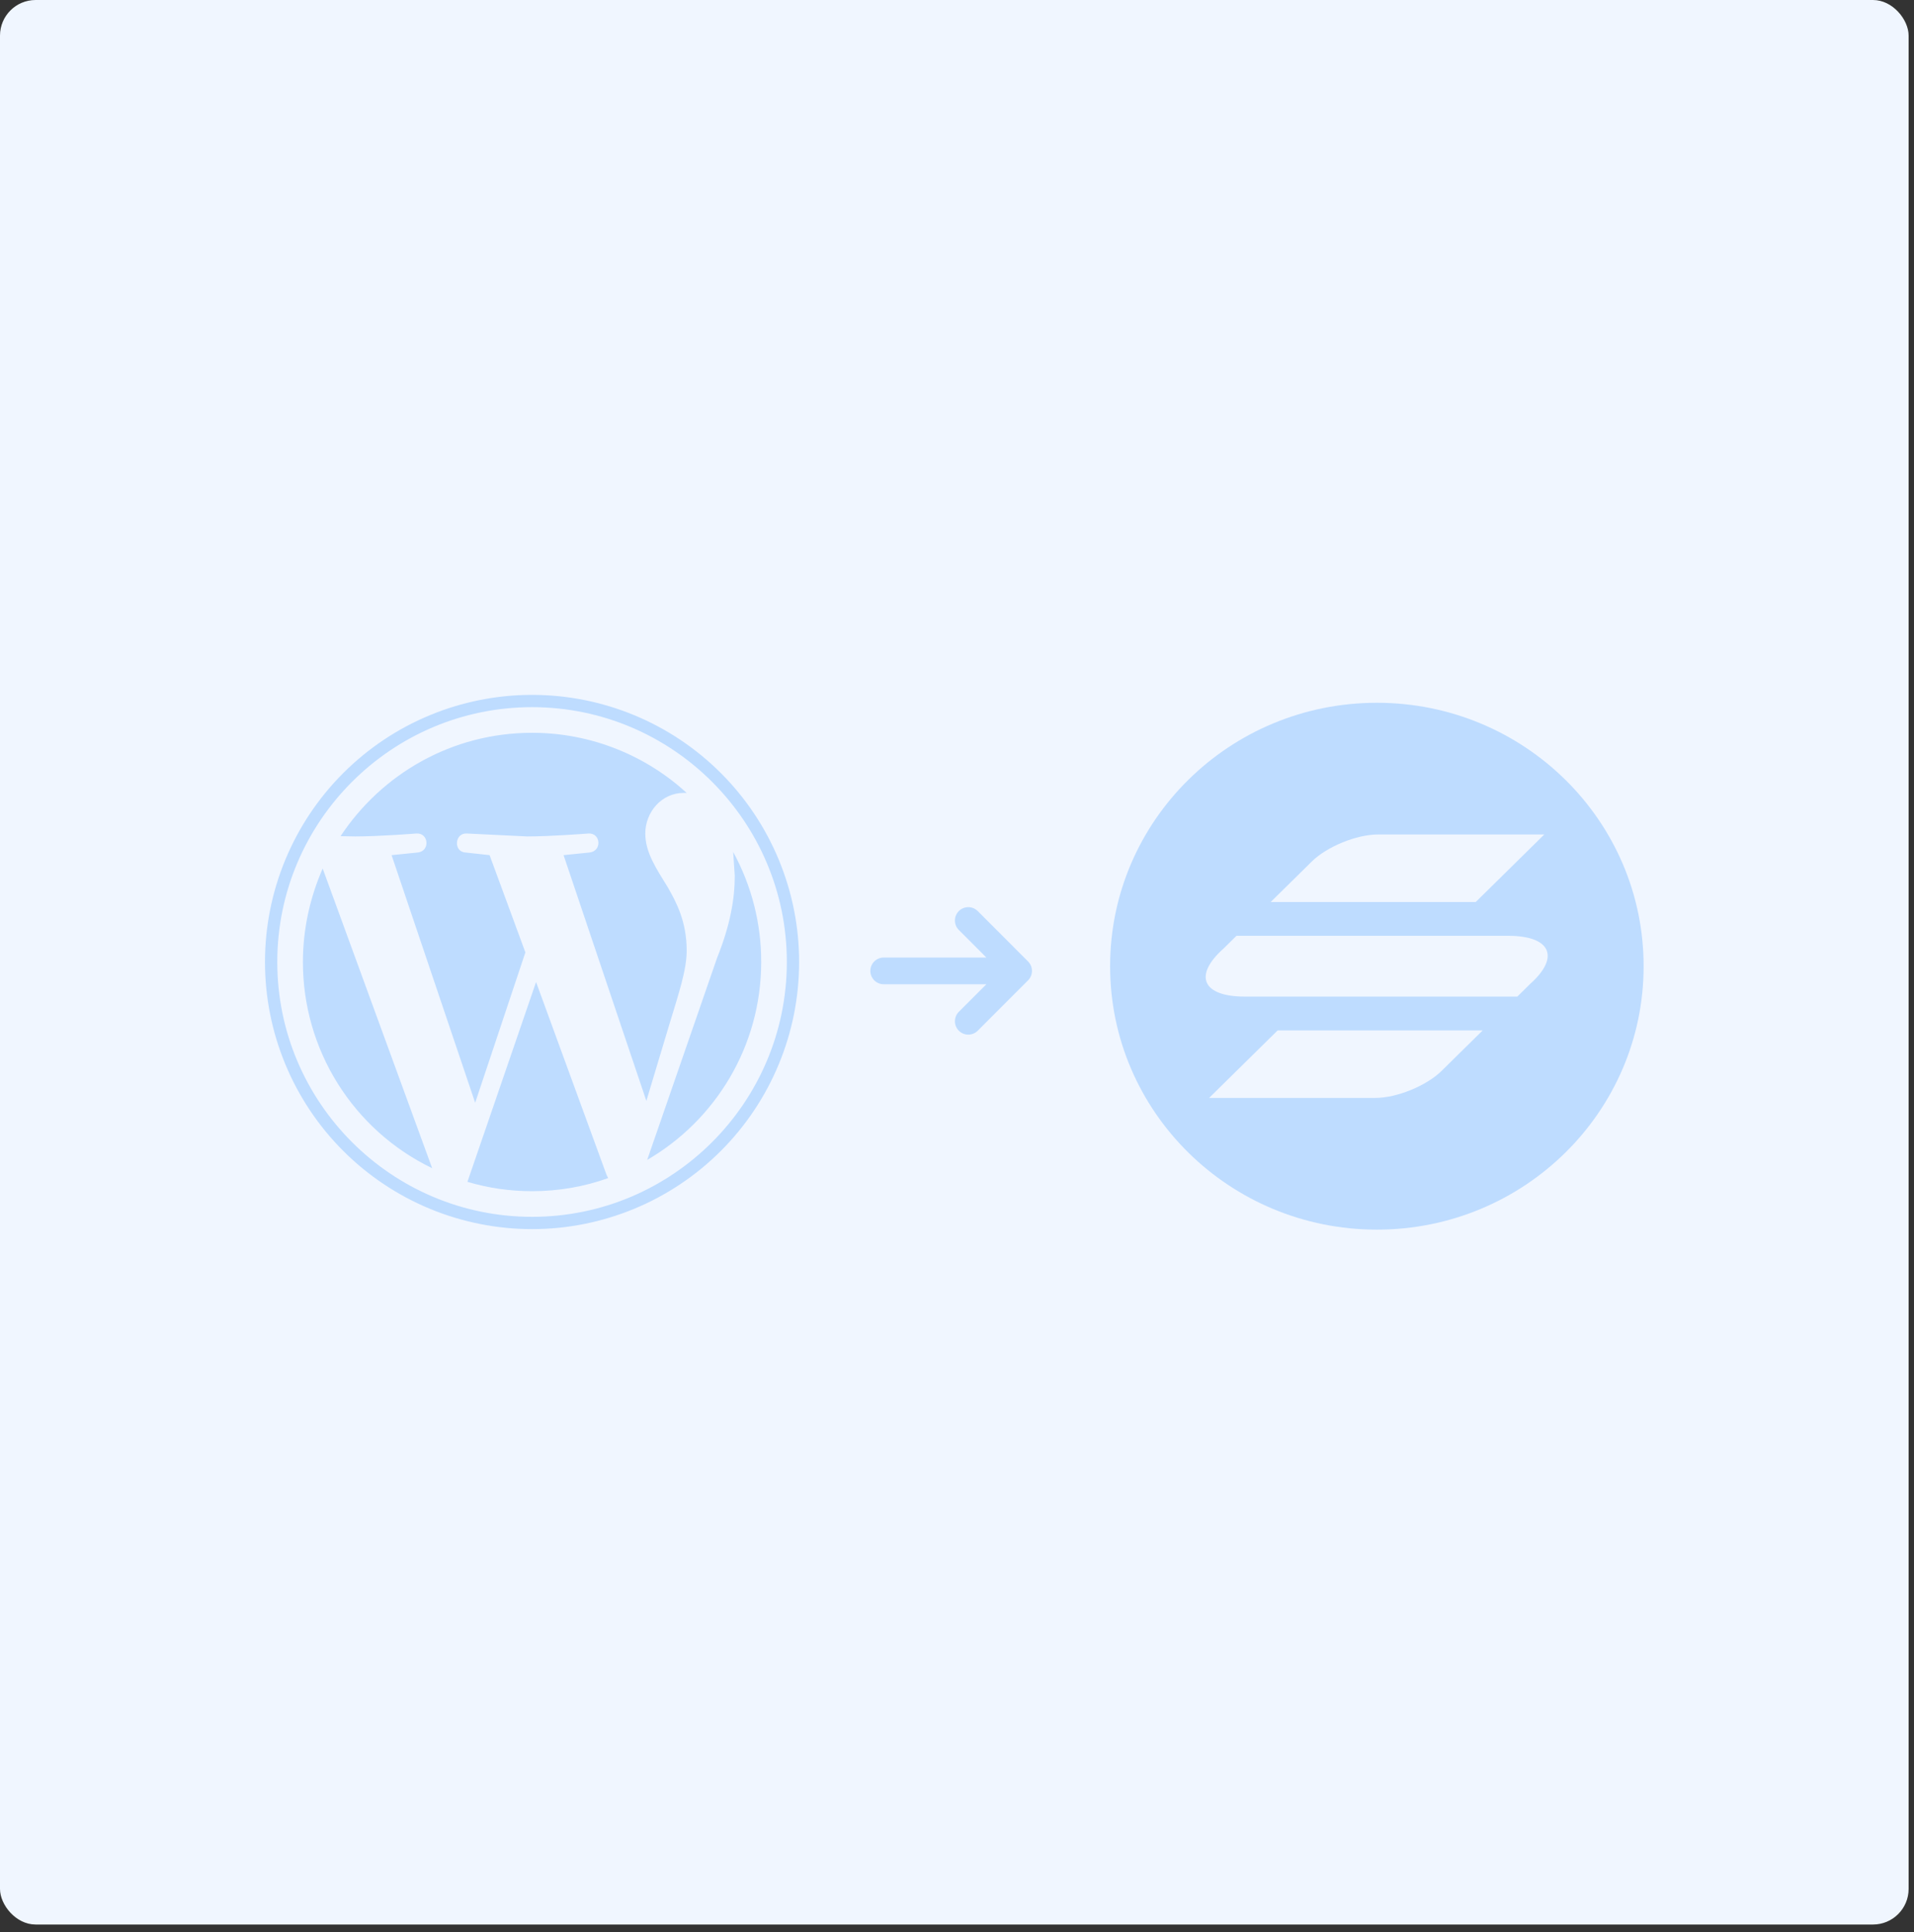 <svg width="215" height="217" viewBox="0 0 215 217" fill="none" xmlns="http://www.w3.org/2000/svg">
<rect x="0" y="0" width="215" height="217" fill="#333333" stroke="none"/>
<rect width="214.395" height="216.138" rx="4" fill="#F0F6FF"/>
<path fill-rule="evenodd" clip-rule="evenodd" d="M154.664 138.098C171.213 138.098 184.629 124.852 184.629 108.512C184.629 92.172 171.213 78.926 154.664 78.926C138.114 78.926 124.698 92.172 124.698 108.512C124.698 124.852 138.114 138.098 154.664 138.098ZM154.793 93.719C152.387 93.719 149.057 95.077 147.356 96.753L142.735 101.305H165.767L173.469 93.719H154.793ZM161.933 120.271C160.232 121.946 156.902 123.305 154.496 123.305H135.82L143.522 115.719H166.554L161.933 120.271ZM169.419 105.098H138.893L137.451 106.521C134.036 109.555 135.049 111.926 139.83 111.926H170.44L171.882 110.503C175.263 107.487 174.201 105.098 169.419 105.098Z" fill="#BEDCFF"/>
<path d="M115.483 110.099C115.764 109.818 115.922 109.437 115.922 109.039C115.922 108.642 115.764 108.261 115.483 107.979L109.827 102.32C109.546 102.039 109.164 101.881 108.766 101.881C108.368 101.881 107.987 102.039 107.705 102.32C107.424 102.602 107.266 102.983 107.266 103.381C107.266 103.779 107.424 104.161 107.705 104.442L110.801 107.539L99.266 107.539C98.868 107.539 98.487 107.697 98.206 107.979C97.924 108.26 97.766 108.642 97.766 109.039C97.766 109.437 97.924 109.819 98.206 110.1C98.487 110.381 98.868 110.539 99.266 110.539L110.801 110.539L107.705 113.635C107.566 113.775 107.455 113.94 107.38 114.122C107.305 114.304 107.266 114.499 107.266 114.696C107.266 114.893 107.305 115.089 107.38 115.271C107.455 115.453 107.566 115.618 107.705 115.757C107.845 115.897 108.01 116.007 108.192 116.083C108.374 116.158 108.569 116.197 108.766 116.197C108.963 116.197 109.158 116.158 109.34 116.083C109.522 116.007 109.688 115.897 109.827 115.757L115.483 110.099Z" fill="#BEDCFF"/>
<path d="M34.026 108.039C34.026 104.319 34.836 100.779 36.246 97.539L48.546 131.199C44.191 129.097 40.519 125.808 37.95 121.711C35.381 117.614 34.021 112.875 34.026 108.039ZM77.136 106.749C77.136 108.939 76.266 111.489 75.186 115.059L72.606 123.639L63.306 96.039L66.246 95.739C67.656 95.559 67.476 93.519 66.096 93.609C66.096 93.609 61.926 93.939 59.226 93.939L52.446 93.609C51.066 93.519 50.916 95.649 52.266 95.739L54.996 96.039L59.016 106.959L53.376 123.849L43.986 96.039L46.956 95.739C48.336 95.559 48.156 93.519 46.776 93.609C46.776 93.609 42.606 93.939 39.906 93.939L38.256 93.909C42.876 86.919 50.766 82.299 59.766 82.299C66.456 82.299 72.576 84.879 77.136 89.049H76.806C74.286 89.049 72.486 91.239 72.486 93.609C72.486 95.739 73.716 97.539 75.006 99.639C75.996 101.349 77.136 103.539 77.136 106.749ZM60.216 110.289L68.136 131.949L68.316 132.309C65.646 133.269 62.766 133.779 59.766 133.779C57.246 133.779 54.816 133.419 52.506 132.729L60.216 110.289ZM82.356 95.679C84.43 99.468 85.514 103.72 85.506 108.039C85.506 117.519 80.346 125.829 72.696 130.269L80.556 107.559C82.026 103.899 82.536 100.959 82.536 98.349L82.356 95.679ZM59.766 78.039C63.706 78.039 67.607 78.815 71.247 80.323C74.886 81.83 78.194 84.04 80.979 86.826C83.765 89.612 85.975 92.919 87.483 96.559C88.99 100.198 89.766 104.099 89.766 108.039C89.766 115.996 86.605 123.626 80.979 129.252C75.353 134.878 67.723 138.039 59.766 138.039C55.827 138.039 51.925 137.263 48.286 135.755C44.646 134.248 41.339 132.038 38.553 129.252C32.927 123.626 29.766 115.996 29.766 108.039C29.766 100.083 32.927 92.452 38.553 86.826C44.179 81.2 51.81 78.039 59.766 78.039ZM59.766 136.659C75.546 136.659 88.386 123.819 88.386 108.039C88.386 92.259 75.546 79.419 59.766 79.419C43.986 79.419 31.146 92.259 31.146 108.039C31.146 123.819 43.986 136.659 59.766 136.659Z" fill="#BEDCFF"/>
</svg>
